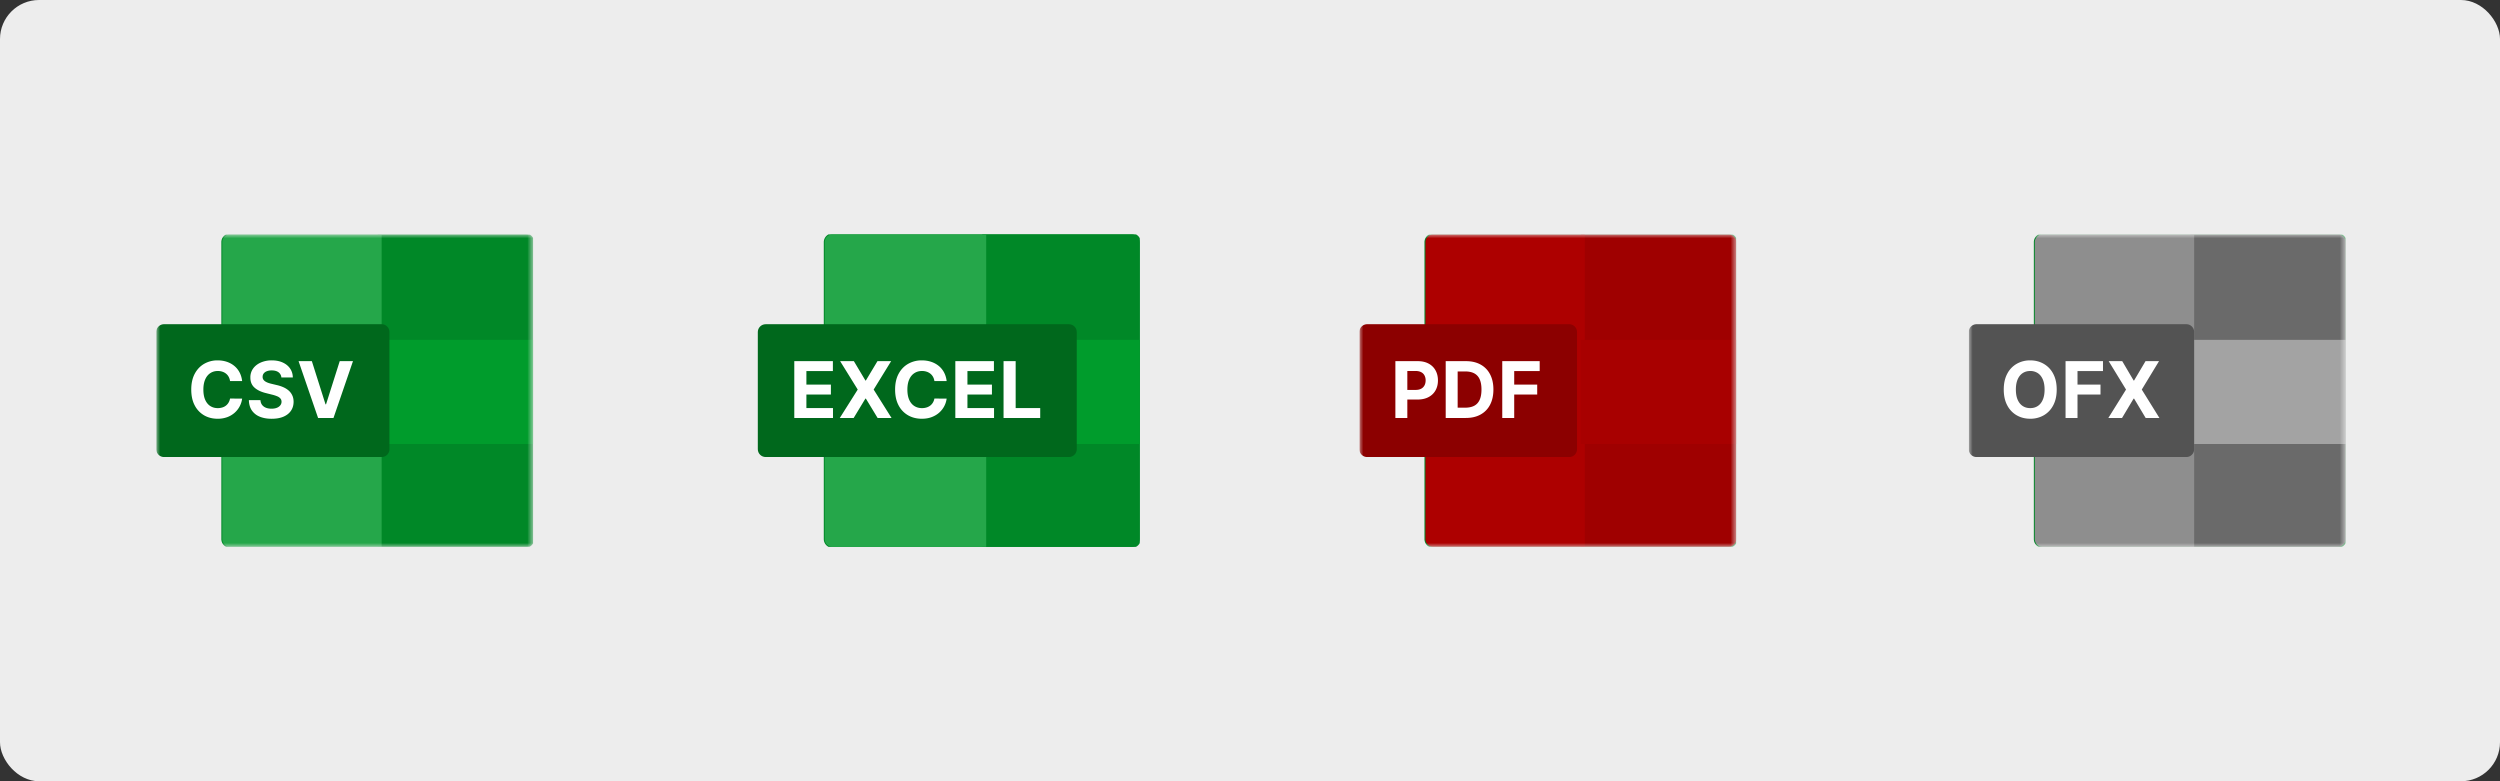 <svg xmlns="http://www.w3.org/2000/svg" width="320" height="100" fill="none"><rect width="100%" height="100%" fill="#333333" stroke="none"/><rect width="320" height="100" fill="#EDEDED" rx="5"/><g clip-path="url(#a)"><mask id="b" width="49" height="40" x="20" y="30" maskUnits="userSpaceOnUse" style="mask-type:luminance"><path fill="#fff" d="M68.254 30H20v40h48.254V30Z"/></mask><g mask="url(#b)"><path fill="#CCEDD5" stroke="#008827" stroke-width=".5" d="M67.259 30.125H29.452a.872.872 0 0 0-.87.875v38c0 .483.389.875.87.875h37.807c.48 0 .87-.392.87-.875V31a.873.873 0 0 0-.87-.875Z"/><path fill="#008827" d="M48.355 30H67.26c.55 0 .995.448.995 1v38c0 .552-.446 1-.995 1H48.355V30Z"/><path fill="#25A74A" d="M48.853 70H29.452a.997.997 0 0 1-.995-1V31c0-.552.445-1 .995-1h19.4v40Z"/><path fill="#009C2C" d="M48.355 43.5h19.899v13.333H48.355V43.5Z"/><path fill="#00681C" d="M48.853 41.5H20.995a.997.997 0 0 0-.995 1v15c0 .552.445 1 .995 1h27.858c.55 0 .995-.448.995-1v-15c0-.552-.446-1-.995-1Z"/><path fill="#fff" d="M30.993 48.773h-1.548a1.524 1.524 0 0 0-.173-.536 1.362 1.362 0 0 0-.335-.405 1.475 1.475 0 0 0-.474-.255 1.802 1.802 0 0 0-.576-.09c-.374 0-.7.094-.978.281-.278.185-.494.455-.647.81-.153.353-.23.781-.23 1.286 0 .518.077.954.23 1.306.156.353.372.62.65.8.278.18.6.27.965.27.205 0 .394-.028.569-.082a1.367 1.367 0 0 0 .809-.625 1.53 1.53 0 0 0 .19-.519l1.548.007a2.9 2.9 0 0 1-.94 1.793 3.007 3.007 0 0 1-.954.576 3.49 3.49 0 0 1-1.247.21c-.645 0-1.223-.147-1.731-.44a3.119 3.119 0 0 1-1.201-1.276c-.293-.556-.439-1.23-.439-2.02 0-.793.149-1.468.446-2.024.296-.557.7-.98 1.208-1.272a3.372 3.372 0 0 1 1.717-.44c.42 0 .808.059 1.166.177.36.119.68.292.957.519.278.225.504.5.679.827.176.327.29.701.339 1.122Zm5.022-.454a.9.9 0 0 0-.364-.668c-.214-.158-.505-.238-.872-.238-.25 0-.46.036-.633.107a.89.89 0 0 0-.395.287.695.695 0 0 0-.135.42.602.602 0 0 0 .081.34.85.85 0 0 0 .251.253c.106.068.229.129.368.18.139.05.287.093.445.129l.65.156c.316.07.605.166.87.284.263.118.492.264.685.437.193.172.342.376.448.61.109.235.164.504.166.807-.002.445-.115.83-.339 1.157-.221.325-.541.577-.96.757-.418.177-.92.266-1.51.266-.584 0-1.092-.09-1.526-.27a2.238 2.238 0 0 1-1.01-.799c-.24-.355-.366-.794-.378-1.317h1.48c.017.243.086.447.209.61.124.161.29.283.498.366.21.08.446.12.71.12.259 0 .484-.037.675-.113a1.02 1.02 0 0 0 .448-.316.732.732 0 0 0 .16-.465c0-.163-.049-.3-.145-.412a1.097 1.097 0 0 0-.417-.284 4.226 4.226 0 0 0-.668-.213l-.788-.199c-.61-.15-1.092-.382-1.445-.7-.353-.317-.529-.744-.526-1.281a1.91 1.91 0 0 1 .35-1.155c.237-.329.563-.585.978-.77a3.439 3.439 0 0 1 1.413-.277c.537 0 1.006.092 1.406.277.403.184.716.441.94.77.224.33.34.71.346 1.144h-1.466Zm3.902-2.092 1.749 5.526h.067l1.752-5.526h1.696L42.687 53.5h-1.972l-2.498-7.273h1.7Z"/></g></g><g clip-path="url(#c)"><mask id="d" width="49" height="40" x="174" y="30" maskUnits="userSpaceOnUse" style="mask-type:luminance"><path fill="#fff" d="M222.254 30H174v40h48.254V30Z"/></mask><g mask="url(#d)"><path fill="#CCEDD5" stroke="#008827" stroke-width=".5" d="M221.259 30.125h-37.807a.873.873 0 0 0-.871.875v38c0 .483.39.875.871.875h37.807a.873.873 0 0 0 .871-.875V31a.873.873 0 0 0-.871-.875Z"/><path fill="#9F0000" d="M202.355 30h18.904c.55 0 .995.448.995 1v38c0 .552-.445 1-.995 1h-18.904V30Z"/><path fill="#AD0000" d="M202.853 70h-19.401a.997.997 0 0 1-.995-1V31c0-.552.445-1 .995-1h19.401v40Z"/><path fill="#A80000" d="M202.355 43.5h19.899v13.333h-19.899V43.5Z"/><path fill="#8C0000" d="M200.863 41.5h-25.868a.997.997 0 0 0-.995 1v15c0 .552.445 1 .995 1h25.868c.55 0 .995-.448.995-1v-15c0-.552-.445-1-.995-1Z"/><path fill="#fff" d="M178.609 53.5v-7.273h2.854c.549 0 1.017.106 1.403.316.386.209.681.499.883.87.205.37.308.796.308 1.279 0 .483-.104.909-.311 1.278-.208.37-.508.657-.901.863-.391.206-.865.309-1.421.309h-1.819V49.91h1.572c.295 0 .537-.051.728-.153a1.01 1.01 0 0 0 .431-.43c.097-.184.145-.396.145-.635a1.31 1.31 0 0 0-.145-.632.97.97 0 0 0-.431-.423c-.193-.102-.438-.153-.735-.153h-1.032V53.5h-1.529Zm9.006 0h-2.565v-7.273h2.587c.727 0 1.354.146 1.879.437.525.289.929.704 1.212 1.246.285.543.428 1.191.428 1.947 0 .757-.143 1.408-.428 1.953a2.948 2.948 0 0 1-1.219 1.253c-.527.291-1.159.437-1.894.437Zm-1.035-1.318h.972c.452 0 .832-.08 1.141-.241.311-.163.544-.416.7-.756.157-.344.236-.786.236-1.329 0-.537-.079-.976-.236-1.317a1.542 1.542 0 0 0-.696-.753c-.309-.16-.689-.241-1.142-.241h-.975v4.637Zm5.709 1.318v-7.273h4.791v1.268h-3.261v1.733h2.943v1.268h-2.943V53.5h-1.53Z"/></g></g><g clip-path="url(#e)"><mask id="f" width="49" height="40" x="252" y="30" maskUnits="userSpaceOnUse" style="mask-type:luminance"><path fill="#fff" d="M300.254 30H252v40h48.254V30Z"/></mask><g mask="url(#f)"><path fill="#CCEDD5" stroke="#008827" stroke-width=".5" d="M299.259 30.125h-37.807a.873.873 0 0 0-.871.875v38c0 .483.39.875.871.875h37.807a.873.873 0 0 0 .871-.875V31a.873.873 0 0 0-.871-.875Z"/><path fill="#6A6A6A" d="M280.355 30h18.904c.55 0 .995.448.995 1v38c0 .552-.445 1-.995 1h-18.904V30Z"/><path fill="#8E8E8E" d="M280.853 70h-19.401a.997.997 0 0 1-.995-1V31c0-.552.445-1 .995-1h19.401v40Z"/><path fill="#A3A3A3" d="M280.355 43.5h19.899v13.333h-19.899V43.5Z"/><path fill="#535353" d="M279.858 41.5h-26.863a.997.997 0 0 0-.995 1v15c0 .552.445 1 .995 1h26.863a.998.998 0 0 0 .995-1v-15c0-.552-.446-1-.995-1Z"/><path fill="#fff" d="M263.258 49.864c0 .793-.15 1.467-.449 2.024a3.124 3.124 0 0 1-1.215 1.275 3.42 3.42 0 0 1-1.724.436c-.643 0-1.22-.146-1.732-.44a3.122 3.122 0 0 1-1.211-1.275c-.297-.556-.446-1.23-.446-2.02 0-.793.149-1.468.446-2.024a3.1 3.1 0 0 1 1.211-1.272 3.418 3.418 0 0 1 1.732-.44c.638 0 1.213.147 1.724.44a3.1 3.1 0 0 1 1.215 1.272c.299.556.449 1.23.449 2.024Zm-1.551 0c0-.514-.077-.947-.23-1.3-.151-.353-.364-.62-.639-.803a1.716 1.716 0 0 0-.968-.273c-.37 0-.693.091-.968.273-.276.183-.49.45-.643.803-.151.353-.227.786-.227 1.3 0 .513.076.947.227 1.3.153.352.367.62.643.802.275.182.598.273.968.273.369 0 .692-.09.968-.273.275-.182.488-.45.639-.803.153-.352.23-.786.23-1.3Zm2.684 3.636v-7.273h4.791v1.268h-3.261v1.733h2.943v1.268h-2.943V53.5h-1.53Zm7.255-7.273 1.459 2.479h.056l1.467-2.479h1.727l-2.208 3.637 2.258 3.636h-1.76l-1.484-2.482h-.056l-1.484 2.482h-1.753l2.265-3.636-2.222-3.637h1.735Z"/></g></g><g clip-path="url(#g)"><path fill="#CCEDD5" stroke="#008827" stroke-width=".5" d="M144.881 30.125h-38.305a.879.879 0 0 0-.882.875v38c0 .483.395.875.882.875h38.305a.879.879 0 0 0 .882-.875V31a.879.879 0 0 0-.882-.875Z"/><path fill="#008827" d="M125.729 30h19.152c.557 0 1.008.448 1.008 1v38c0 .552-.451 1-1.008 1h-19.152V30Z"/><path fill="#25A74A" d="M126.233 70h-19.657a1.004 1.004 0 0 1-1.008-1V31c0-.552.451-1 1.008-1h19.657v40Z"/><path fill="#009C2C" d="M125.729 43.5h20.16v13.333h-20.16V43.5Z"/><path fill="#00681C" d="M136.817 41.5H98.008c-.557 0-1.008.448-1.008 1v15c0 .552.451 1 1.008 1h38.809c.556 0 1.008-.448 1.008-1v-15c0-.552-.452-1-1.008-1Z"/><path fill="#fff" d="M101.669 53.5v-7.273h4.94v1.268h-3.39v1.733h3.136v1.268h-3.136v1.736h3.404V53.5h-4.954Zm7.626-7.273 1.478 2.479h.057l1.486-2.479h1.75l-2.237 3.637 2.287 3.636h-1.782l-1.504-2.482h-.057L109.27 53.5h-1.776l2.295-3.636-2.252-3.637h1.758Zm11.876 2.546h-1.568a1.525 1.525 0 0 0-.175-.536 1.382 1.382 0 0 0-.34-.405 1.512 1.512 0 0 0-.48-.255 1.845 1.845 0 0 0-.583-.09c-.38 0-.71.094-.992.281-.282.185-.5.455-.655.81-.155.353-.233.781-.233 1.286 0 .518.078.954.233 1.306.157.353.377.62.659.8.281.18.607.27.977.27.207 0 .399-.028.576-.082a1.53 1.53 0 0 0 .476-.238 1.37 1.37 0 0 0 .344-.387c.093-.152.157-.325.193-.519l1.568.007a2.812 2.812 0 0 1-.304.966 2.91 2.91 0 0 1-.648.828c-.27.241-.592.433-.967.575-.372.14-.793.21-1.263.21-.654 0-1.239-.147-1.754-.44a3.135 3.135 0 0 1-1.217-1.276c-.296-.556-.444-1.23-.444-2.02 0-.793.15-1.468.451-2.024.3-.557.709-.98 1.224-1.272a3.45 3.45 0 0 1 1.74-.44c.424 0 .818.059 1.181.177.365.119.688.292.97.519.282.225.511.5.687.827.179.327.294.701.344 1.122Zm1.111 4.727v-7.273h4.94v1.268h-3.39v1.733h3.136v1.268h-3.136v1.736h3.405V53.5h-4.955Zm6.173 0v-7.273h1.55v6.005h3.142V53.5h-4.692Z"/></g><defs><clipPath id="a"><path fill="#fff" d="M20 30h48.254v40H20z"/></clipPath><clipPath id="c"><path fill="#fff" d="M174 30h48.254v40H174z"/></clipPath><clipPath id="e"><path fill="#fff" d="M252 30h48.254v40H252z"/></clipPath><clipPath id="g"><path fill="#fff" d="M97 30h48.889v40H97z"/></clipPath></defs></svg>